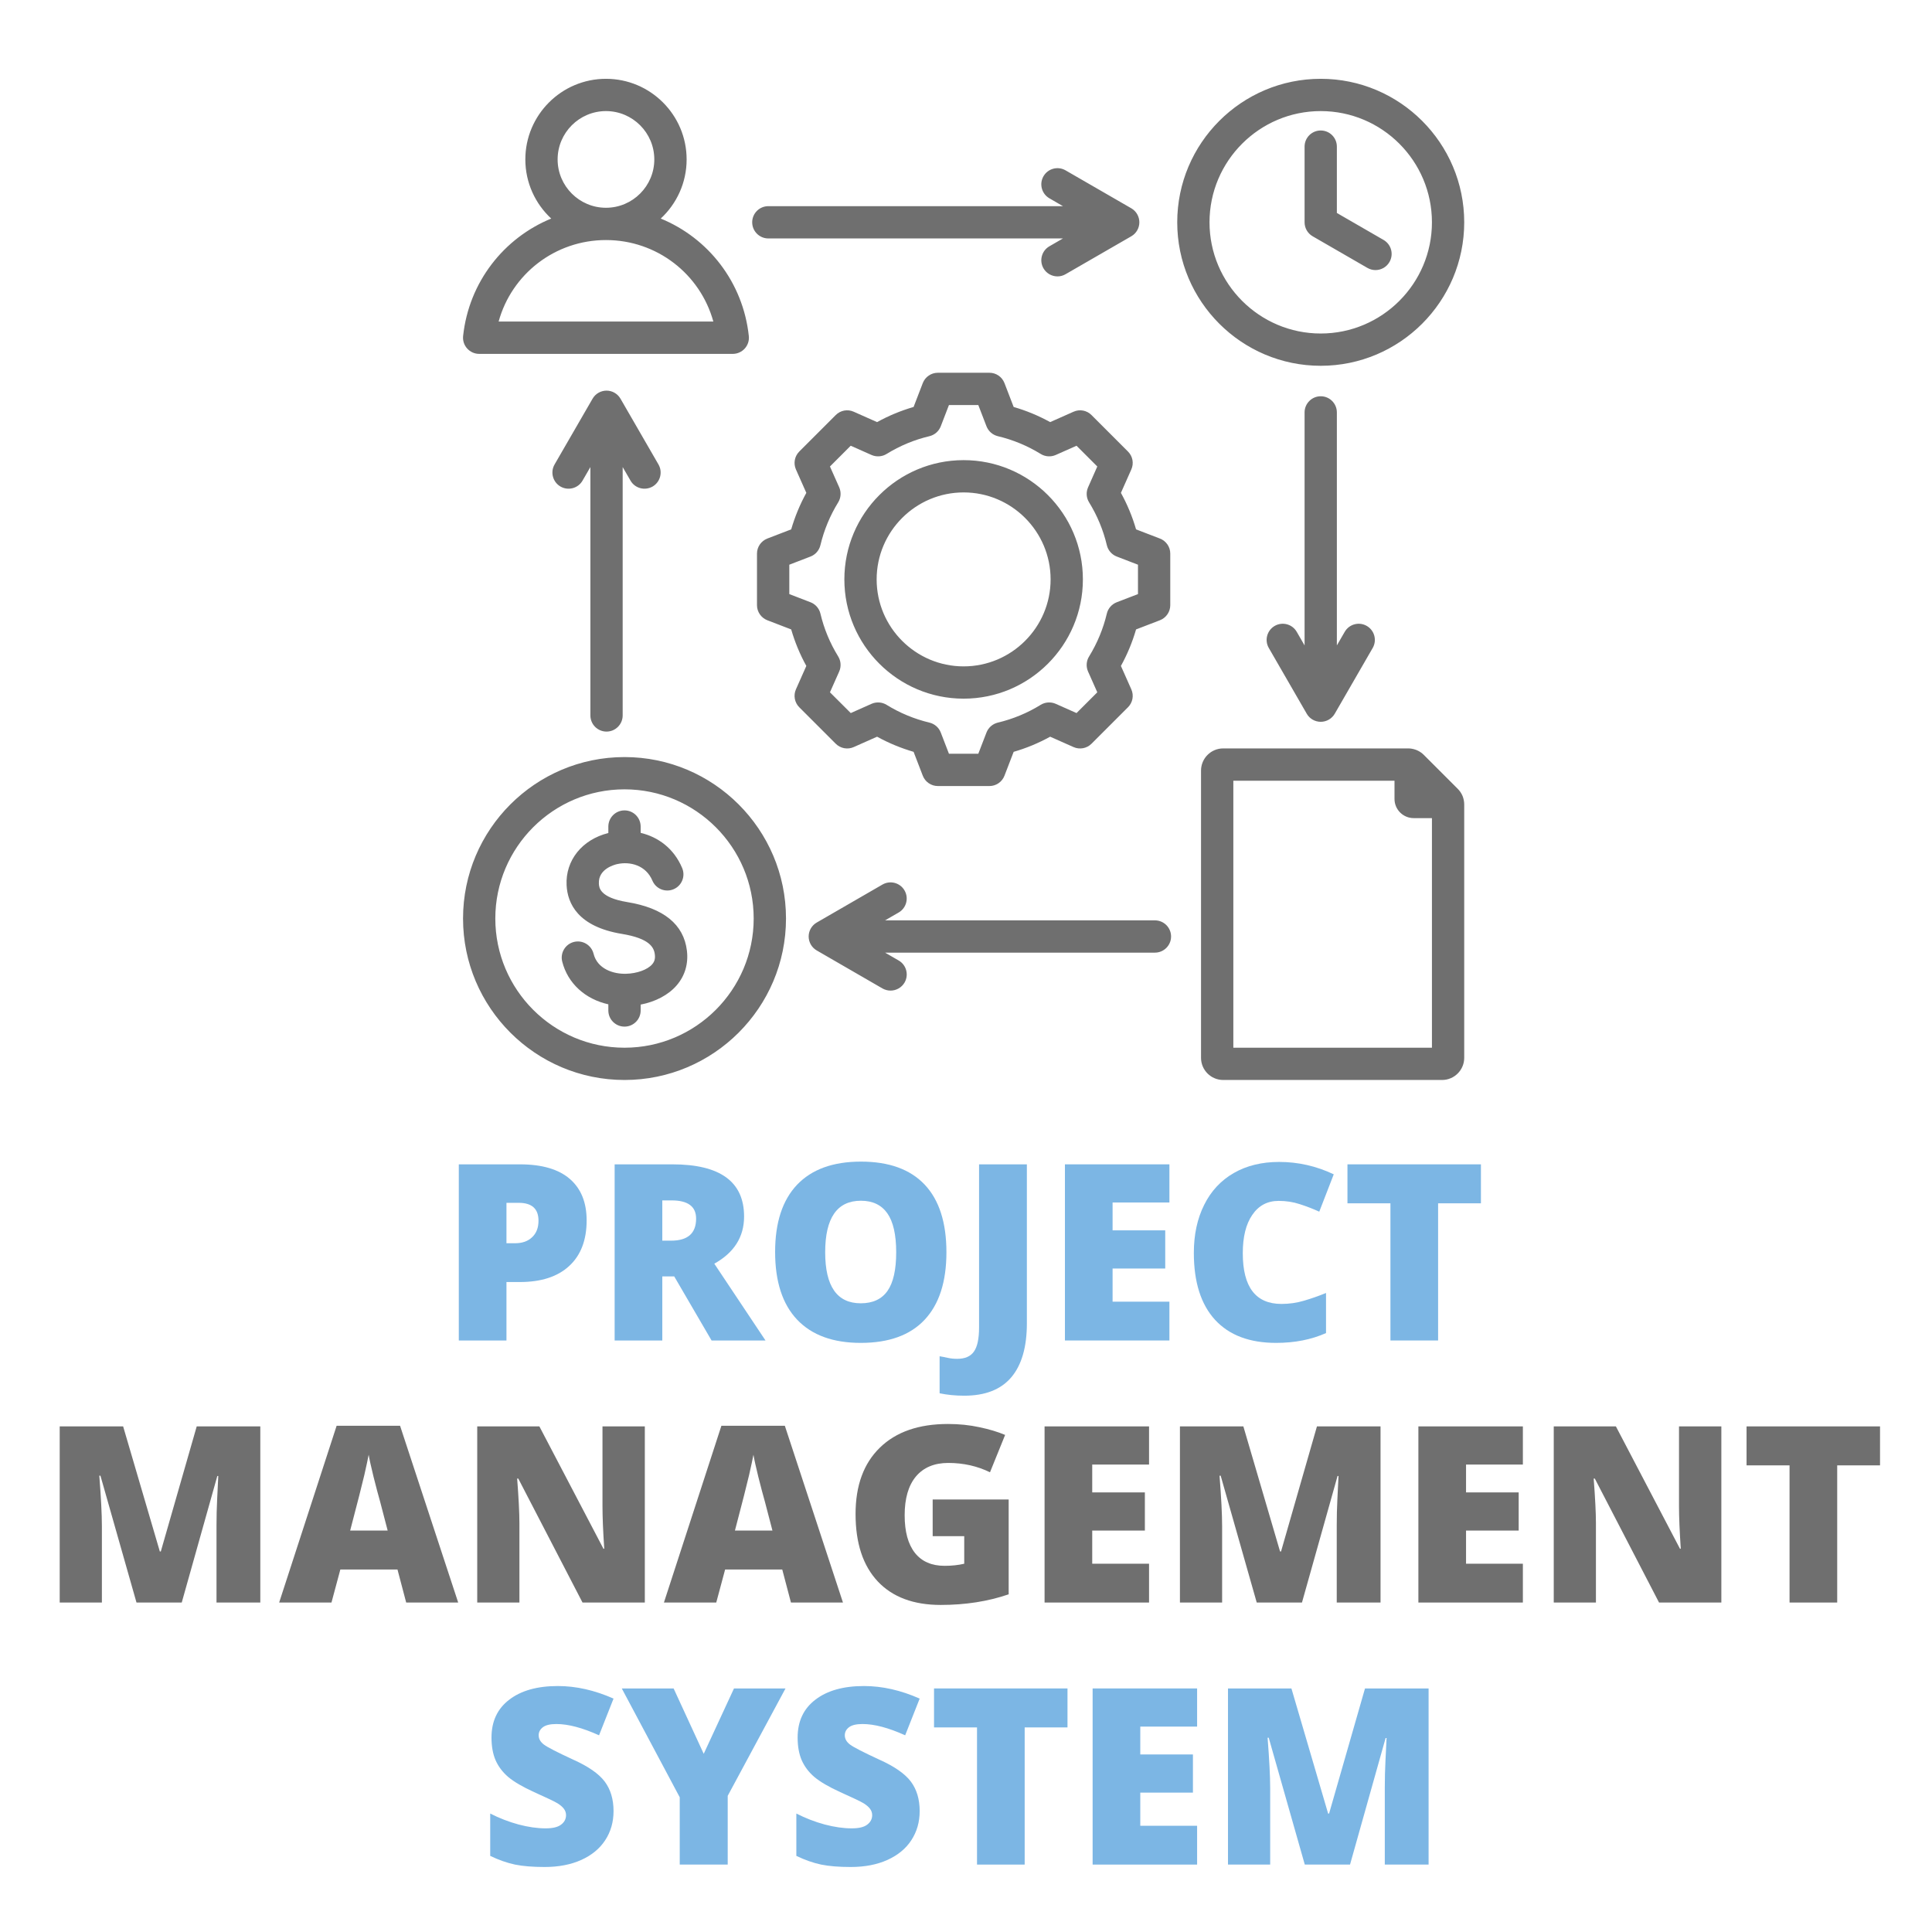 <svg xmlns="http://www.w3.org/2000/svg" xmlns:xlink="http://www.w3.org/1999/xlink" width="250" zoomAndPan="magnify" viewBox="0 0 187.5 187.5" height="250" preserveAspectRatio="xMidYMid meet" version="1.0"><defs><g/><clipPath id="ac91c2759c"><path d="M 44.898 7.629 L 142.137 7.629 L 142.137 104.867 L 44.898 104.867 Z M 44.898 7.629 " clip-rule="nonzero"/></clipPath></defs><g fill="#7cb6e4" fill-opacity="1"><g transform="translate(42.683, 130.093)"><g><path d="M 14.25 -11.656 C 14.25 -9.75 13.688 -8.273 12.562 -7.234 C 11.438 -6.191 9.836 -5.672 7.766 -5.672 L 6.469 -5.672 L 6.469 0 L 1.844 0 L 1.844 -17.094 L 7.766 -17.094 C 9.922 -17.094 11.539 -16.617 12.625 -15.672 C 13.707 -14.734 14.25 -13.395 14.25 -11.656 Z M 6.469 -9.438 L 7.312 -9.438 C 8 -9.438 8.547 -9.629 8.953 -10.016 C 9.367 -10.398 9.578 -10.938 9.578 -11.625 C 9.578 -12.781 8.938 -13.359 7.656 -13.359 L 6.469 -13.359 Z M 6.469 -9.438 "/></g></g><g transform="translate(57.807, 130.093)"><g><path d="M 6.469 -6.219 L 6.469 0 L 1.844 0 L 1.844 -17.094 L 7.453 -17.094 C 12.086 -17.094 14.406 -15.406 14.406 -12.031 C 14.406 -10.051 13.441 -8.523 11.516 -7.453 L 16.484 0 L 11.25 0 L 7.625 -6.219 Z M 6.469 -9.688 L 7.328 -9.688 C 8.941 -9.688 9.75 -10.398 9.75 -11.828 C 9.75 -13.004 8.957 -13.594 7.375 -13.594 L 6.469 -13.594 Z M 6.469 -9.688 "/></g></g><g transform="translate(74.006, 130.093)"><g><path d="M 17.844 -8.562 C 17.844 -5.688 17.133 -3.5 15.719 -2 C 14.312 -0.508 12.25 0.234 9.531 0.234 C 6.844 0.234 4.785 -0.516 3.359 -2.016 C 1.93 -3.523 1.219 -5.719 1.219 -8.594 C 1.219 -11.438 1.926 -13.609 3.344 -15.109 C 4.77 -16.609 6.836 -17.359 9.547 -17.359 C 12.266 -17.359 14.328 -16.613 15.734 -15.125 C 17.141 -13.633 17.844 -11.445 17.844 -8.562 Z M 6.078 -8.562 C 6.078 -5.258 7.227 -3.609 9.531 -3.609 C 10.695 -3.609 11.562 -4.008 12.125 -4.812 C 12.688 -5.613 12.969 -6.863 12.969 -8.562 C 12.969 -10.27 12.68 -11.531 12.109 -12.344 C 11.535 -13.156 10.68 -13.562 9.547 -13.562 C 7.234 -13.562 6.078 -11.895 6.078 -8.562 Z M 6.078 -8.562 "/></g></g><g transform="translate(93.08, 130.093)"><g><path d="M 0.5 5.359 C -0.344 5.359 -1.141 5.281 -1.891 5.125 L -1.891 1.531 C -1.641 1.57 -1.375 1.625 -1.094 1.688 C -0.812 1.75 -0.508 1.781 -0.188 1.781 C 0.57 1.781 1.113 1.547 1.438 1.078 C 1.77 0.617 1.938 -0.164 1.938 -1.281 L 1.938 -17.094 L 6.578 -17.094 L 6.578 -1.672 C 6.578 0.641 6.07 2.391 5.062 3.578 C 4.051 4.766 2.531 5.359 0.5 5.359 Z M 0.5 5.359 "/></g></g><g transform="translate(101.507, 130.093)"><g><path d="M 11.984 0 L 1.844 0 L 1.844 -17.094 L 11.984 -17.094 L 11.984 -13.391 L 6.469 -13.391 L 6.469 -10.688 L 11.578 -10.688 L 11.578 -6.984 L 6.469 -6.984 L 6.469 -3.766 L 11.984 -3.766 Z M 11.984 0 "/></g></g><g transform="translate(114.643, 130.093)"><g><path d="M 9.453 -13.547 C 8.359 -13.547 7.504 -13.094 6.891 -12.188 C 6.273 -11.289 5.969 -10.051 5.969 -8.469 C 5.969 -5.188 7.219 -3.547 9.719 -3.547 C 10.469 -3.547 11.195 -3.648 11.906 -3.859 C 12.613 -4.066 13.328 -4.316 14.047 -4.609 L 14.047 -0.719 C 12.617 -0.082 11.004 0.234 9.203 0.234 C 6.629 0.234 4.656 -0.508 3.281 -2 C 1.906 -3.5 1.219 -5.664 1.219 -8.5 C 1.219 -10.27 1.551 -11.82 2.219 -13.156 C 2.883 -14.5 3.844 -15.531 5.094 -16.25 C 6.344 -16.969 7.812 -17.328 9.5 -17.328 C 11.344 -17.328 13.109 -16.926 14.797 -16.125 L 13.391 -12.5 C 12.754 -12.789 12.117 -13.035 11.484 -13.234 C 10.859 -13.441 10.18 -13.547 9.453 -13.547 Z M 9.453 -13.547 "/></g></g><g transform="translate(130.176, 130.093)"><g><path d="M 9.391 0 L 4.766 0 L 4.766 -13.312 L 0.594 -13.312 L 0.594 -17.094 L 13.547 -17.094 L 13.547 -13.312 L 9.391 -13.312 Z M 9.391 0 "/></g></g></g><g fill="#6f6f6f" fill-opacity="1"><g transform="translate(3.95, 155.525)"><g><path d="M 9.297 0 L 5.797 -12.312 L 5.688 -12.312 C 5.852 -10.207 5.938 -8.578 5.938 -7.422 L 5.938 0 L 1.844 0 L 1.844 -17.094 L 8 -17.094 L 11.562 -4.953 L 11.656 -4.953 L 15.141 -17.094 L 21.312 -17.094 L 21.312 0 L 17.062 0 L 17.062 -7.484 C 17.062 -7.879 17.066 -8.312 17.078 -8.781 C 17.086 -9.258 17.141 -10.426 17.234 -12.281 L 17.141 -12.281 L 13.688 0 Z M 9.297 0 "/></g></g><g transform="translate(27.092, 155.525)"><g><path d="M 12.328 0 L 11.484 -3.203 L 5.938 -3.203 L 5.078 0 L 0 0 L 5.578 -17.156 L 11.734 -17.156 L 17.375 0 Z M 10.531 -6.984 L 9.797 -9.797 C 9.617 -10.422 9.406 -11.227 9.156 -12.219 C 8.914 -13.207 8.758 -13.914 8.688 -14.344 C 8.613 -13.945 8.473 -13.289 8.266 -12.375 C 8.055 -11.469 7.598 -9.672 6.891 -6.984 Z M 10.531 -6.984 "/></g></g><g transform="translate(44.471, 155.525)"><g><path d="M 18.109 0 L 12.062 0 L 5.828 -12.031 L 5.719 -12.031 C 5.863 -10.145 5.938 -8.703 5.938 -7.703 L 5.938 0 L 1.844 0 L 1.844 -17.094 L 7.875 -17.094 L 14.094 -5.219 L 14.172 -5.219 C 14.055 -6.938 14 -8.316 14 -9.359 L 14 -17.094 L 18.109 -17.094 Z M 18.109 0 "/></g></g><g transform="translate(64.434, 155.525)"><g><path d="M 12.328 0 L 11.484 -3.203 L 5.938 -3.203 L 5.078 0 L 0 0 L 5.578 -17.156 L 11.734 -17.156 L 17.375 0 Z M 10.531 -6.984 L 9.797 -9.797 C 9.617 -10.422 9.406 -11.227 9.156 -12.219 C 8.914 -13.207 8.758 -13.914 8.688 -14.344 C 8.613 -13.945 8.473 -13.289 8.266 -12.375 C 8.055 -11.469 7.598 -9.672 6.891 -6.984 Z M 10.531 -6.984 "/></g></g><g transform="translate(81.813, 155.525)"><g><path d="M 8.703 -10 L 16.078 -10 L 16.078 -0.797 C 14.078 -0.109 11.879 0.234 9.484 0.234 C 6.848 0.234 4.812 -0.523 3.375 -2.047 C 1.938 -3.578 1.219 -5.758 1.219 -8.594 C 1.219 -11.352 2.004 -13.5 3.578 -15.031 C 5.148 -16.562 7.352 -17.328 10.188 -17.328 C 11.27 -17.328 12.285 -17.223 13.234 -17.016 C 14.191 -16.816 15.023 -16.566 15.734 -16.266 L 14.266 -12.641 C 13.035 -13.242 11.688 -13.547 10.219 -13.547 C 8.863 -13.547 7.816 -13.109 7.078 -12.234 C 6.348 -11.359 5.984 -10.102 5.984 -8.469 C 5.984 -6.875 6.316 -5.656 6.984 -4.812 C 7.648 -3.977 8.609 -3.562 9.859 -3.562 C 10.547 -3.562 11.18 -3.629 11.766 -3.766 L 11.766 -6.438 L 8.703 -6.438 Z M 8.703 -10 "/></g></g><g transform="translate(99.531, 155.525)"><g><path d="M 11.984 0 L 1.844 0 L 1.844 -17.094 L 11.984 -17.094 L 11.984 -13.391 L 6.469 -13.391 L 6.469 -10.688 L 11.578 -10.688 L 11.578 -6.984 L 6.469 -6.984 L 6.469 -3.766 L 11.984 -3.766 Z M 11.984 0 "/></g></g><g transform="translate(112.668, 155.525)"><g><path d="M 9.297 0 L 5.797 -12.312 L 5.688 -12.312 C 5.852 -10.207 5.938 -8.578 5.938 -7.422 L 5.938 0 L 1.844 0 L 1.844 -17.094 L 8 -17.094 L 11.562 -4.953 L 11.656 -4.953 L 15.141 -17.094 L 21.312 -17.094 L 21.312 0 L 17.062 0 L 17.062 -7.484 C 17.062 -7.879 17.066 -8.312 17.078 -8.781 C 17.086 -9.258 17.141 -10.426 17.234 -12.281 L 17.141 -12.281 L 13.688 0 Z M 9.297 0 "/></g></g><g transform="translate(135.81, 155.525)"><g><path d="M 11.984 0 L 1.844 0 L 1.844 -17.094 L 11.984 -17.094 L 11.984 -13.391 L 6.469 -13.391 L 6.469 -10.688 L 11.578 -10.688 L 11.578 -6.984 L 6.469 -6.984 L 6.469 -3.766 L 11.984 -3.766 Z M 11.984 0 "/></g></g><g transform="translate(148.947, 155.525)"><g><path d="M 18.109 0 L 12.062 0 L 5.828 -12.031 L 5.719 -12.031 C 5.863 -10.145 5.938 -8.703 5.938 -7.703 L 5.938 0 L 1.844 0 L 1.844 -17.094 L 7.875 -17.094 L 14.094 -5.219 L 14.172 -5.219 C 14.055 -6.938 14 -8.316 14 -9.359 L 14 -17.094 L 18.109 -17.094 Z M 18.109 0 "/></g></g><g transform="translate(168.909, 155.525)"><g><path d="M 9.391 0 L 4.766 0 L 4.766 -13.312 L 0.594 -13.312 L 0.594 -17.094 L 13.547 -17.094 L 13.547 -13.312 L 9.391 -13.312 Z M 9.391 0 "/></g></g></g><g fill="#7cb6e4" fill-opacity="1"><g transform="translate(46.528, 180.957)"><g><path d="M 13.016 -5.188 C 13.016 -4.125 12.742 -3.18 12.203 -2.359 C 11.672 -1.547 10.898 -0.91 9.891 -0.453 C 8.879 0.004 7.691 0.234 6.328 0.234 C 5.18 0.234 4.223 0.156 3.453 0 C 2.68 -0.164 1.879 -0.445 1.047 -0.844 L 1.047 -4.953 C 1.93 -4.504 2.848 -4.148 3.797 -3.891 C 4.742 -3.641 5.617 -3.516 6.422 -3.516 C 7.109 -3.516 7.609 -3.633 7.922 -3.875 C 8.242 -4.113 8.406 -4.422 8.406 -4.797 C 8.406 -5.023 8.336 -5.227 8.203 -5.406 C 8.078 -5.582 7.875 -5.758 7.594 -5.938 C 7.312 -6.113 6.551 -6.477 5.312 -7.031 C 4.195 -7.539 3.359 -8.031 2.797 -8.5 C 2.242 -8.977 1.832 -9.523 1.562 -10.141 C 1.301 -10.754 1.172 -11.484 1.172 -12.328 C 1.172 -13.898 1.742 -15.125 2.891 -16 C 4.035 -16.883 5.609 -17.328 7.609 -17.328 C 9.379 -17.328 11.18 -16.922 13.016 -16.109 L 11.609 -12.547 C 10.004 -13.273 8.625 -13.641 7.469 -13.641 C 6.863 -13.641 6.426 -13.535 6.156 -13.328 C 5.883 -13.117 5.75 -12.859 5.75 -12.547 C 5.75 -12.203 5.922 -11.898 6.266 -11.641 C 6.617 -11.379 7.562 -10.895 9.094 -10.188 C 10.562 -9.531 11.582 -8.82 12.156 -8.062 C 12.727 -7.301 13.016 -6.344 13.016 -5.188 Z M 13.016 -5.188 "/></g></g><g transform="translate(60.343, 180.957)"><g><path d="M 7.953 -10.75 L 10.891 -17.094 L 15.891 -17.094 L 10.281 -6.672 L 10.281 0 L 5.625 0 L 5.625 -6.531 L 0 -17.094 L 5.031 -17.094 Z M 7.953 -10.75 "/></g></g><g transform="translate(76.238, 180.957)"><g><path d="M 13.016 -5.188 C 13.016 -4.125 12.742 -3.18 12.203 -2.359 C 11.672 -1.547 10.898 -0.91 9.891 -0.453 C 8.879 0.004 7.691 0.234 6.328 0.234 C 5.18 0.234 4.223 0.156 3.453 0 C 2.68 -0.164 1.879 -0.445 1.047 -0.844 L 1.047 -4.953 C 1.93 -4.504 2.848 -4.148 3.797 -3.891 C 4.742 -3.641 5.617 -3.516 6.422 -3.516 C 7.109 -3.516 7.609 -3.633 7.922 -3.875 C 8.242 -4.113 8.406 -4.422 8.406 -4.797 C 8.406 -5.023 8.336 -5.227 8.203 -5.406 C 8.078 -5.582 7.875 -5.758 7.594 -5.938 C 7.312 -6.113 6.551 -6.477 5.312 -7.031 C 4.195 -7.539 3.359 -8.031 2.797 -8.5 C 2.242 -8.977 1.832 -9.523 1.562 -10.141 C 1.301 -10.754 1.172 -11.484 1.172 -12.328 C 1.172 -13.898 1.742 -15.125 2.891 -16 C 4.035 -16.883 5.609 -17.328 7.609 -17.328 C 9.379 -17.328 11.18 -16.922 13.016 -16.109 L 11.609 -12.547 C 10.004 -13.273 8.625 -13.641 7.469 -13.641 C 6.863 -13.641 6.426 -13.535 6.156 -13.328 C 5.883 -13.117 5.75 -12.859 5.75 -12.547 C 5.75 -12.203 5.922 -11.898 6.266 -11.641 C 6.617 -11.379 7.562 -10.895 9.094 -10.188 C 10.562 -9.531 11.582 -8.82 12.156 -8.062 C 12.727 -7.301 13.016 -6.344 13.016 -5.188 Z M 13.016 -5.188 "/></g></g><g transform="translate(90.053, 180.957)"><g><path d="M 9.391 0 L 4.766 0 L 4.766 -13.312 L 0.594 -13.312 L 0.594 -17.094 L 13.547 -17.094 L 13.547 -13.312 L 9.391 -13.312 Z M 9.391 0 "/></g></g><g transform="translate(104.195, 180.957)"><g><path d="M 11.984 0 L 1.844 0 L 1.844 -17.094 L 11.984 -17.094 L 11.984 -13.391 L 6.469 -13.391 L 6.469 -10.688 L 11.578 -10.688 L 11.578 -6.984 L 6.469 -6.984 L 6.469 -3.766 L 11.984 -3.766 Z M 11.984 0 "/></g></g><g transform="translate(117.332, 180.957)"><g><path d="M 9.297 0 L 5.797 -12.312 L 5.688 -12.312 C 5.852 -10.207 5.938 -8.578 5.938 -7.422 L 5.938 0 L 1.844 0 L 1.844 -17.094 L 8 -17.094 L 11.562 -4.953 L 11.656 -4.953 L 15.141 -17.094 L 21.312 -17.094 L 21.312 0 L 17.062 0 L 17.062 -7.484 C 17.062 -7.879 17.066 -8.312 17.078 -8.781 C 17.086 -9.258 17.141 -10.426 17.234 -12.281 L 17.141 -12.281 L 13.688 0 Z M 9.297 0 "/></g></g></g><g clip-path="url(#ac91c2759c)"><path fill="#6f6f6f" d="M 128.176 35.5 C 135.855 35.5 142.102 29.254 142.102 21.574 C 142.102 13.895 135.855 7.648 128.176 7.648 C 120.496 7.648 114.25 13.895 114.25 21.574 C 114.25 29.254 120.496 35.5 128.176 35.5 Z M 128.176 10.781 C 134.129 10.781 138.969 15.621 138.969 21.574 C 138.969 27.523 134.129 32.367 128.176 32.367 C 122.227 32.367 117.383 27.523 117.383 21.574 C 117.383 15.621 122.227 10.781 128.176 10.781 Z M 126.609 21.574 L 126.609 14.23 C 126.609 13.363 127.312 12.664 128.176 12.664 C 129.043 12.664 129.742 13.363 129.742 14.23 L 129.742 20.668 L 134.273 23.285 C 135.023 23.719 135.281 24.676 134.848 25.426 C 134.559 25.93 134.031 26.211 133.488 26.211 C 133.223 26.211 132.953 26.141 132.707 26 L 127.391 22.93 C 126.906 22.652 126.609 22.133 126.609 21.574 Z M 82.852 72.504 L 85.121 71.496 C 86.246 72.117 87.434 72.605 88.664 72.965 L 89.555 75.281 C 89.789 75.887 90.371 76.285 91.02 76.285 L 96.023 76.285 C 96.672 76.285 97.25 75.887 97.484 75.281 L 98.375 72.965 C 99.609 72.609 100.793 72.117 101.918 71.496 L 104.188 72.504 C 104.781 72.766 105.473 72.637 105.93 72.18 L 109.469 68.641 C 109.93 68.184 110.059 67.488 109.793 66.898 L 108.785 64.629 C 109.406 63.504 109.898 62.316 110.254 61.086 L 112.57 60.195 C 113.176 59.961 113.574 59.379 113.574 58.73 L 113.574 53.727 C 113.574 53.078 113.176 52.5 112.57 52.266 L 110.254 51.375 C 109.898 50.145 109.406 48.957 108.785 47.832 L 109.793 45.562 C 110.059 44.969 109.93 44.277 109.469 43.82 L 105.93 40.281 C 105.473 39.82 104.781 39.691 104.188 39.957 L 101.918 40.965 C 100.793 40.344 99.605 39.852 98.375 39.496 L 97.484 37.18 C 97.25 36.574 96.672 36.176 96.023 36.176 L 91.02 36.176 C 90.371 36.176 89.789 36.574 89.555 37.18 L 88.664 39.496 C 87.434 39.852 86.246 40.344 85.121 40.965 L 82.852 39.957 C 82.262 39.691 81.566 39.82 81.109 40.281 L 77.57 43.82 C 77.113 44.277 76.984 44.969 77.246 45.562 L 78.254 47.832 C 77.633 48.957 77.145 50.145 76.785 51.375 L 74.469 52.266 C 73.867 52.5 73.465 53.078 73.465 53.727 L 73.465 58.73 C 73.465 59.379 73.867 59.961 74.469 60.195 L 76.785 61.086 C 77.141 62.316 77.633 63.504 78.254 64.629 L 77.246 66.898 C 76.984 67.488 77.113 68.184 77.57 68.641 L 81.109 72.18 C 81.566 72.637 82.262 72.766 82.852 72.504 Z M 81.348 63.711 C 80.551 62.422 79.969 61.02 79.621 59.547 C 79.5 59.047 79.141 58.633 78.66 58.449 L 76.602 57.656 L 76.602 54.805 L 78.66 54.012 C 79.141 53.828 79.5 53.414 79.621 52.91 C 79.973 51.441 80.551 50.043 81.348 48.75 C 81.617 48.312 81.652 47.766 81.445 47.293 L 80.547 45.273 L 82.562 43.258 L 84.582 44.156 C 85.055 44.363 85.602 44.328 86.039 44.059 C 87.332 43.262 88.73 42.68 90.203 42.332 C 90.703 42.211 91.117 41.852 91.301 41.371 L 92.094 39.312 L 94.945 39.312 L 95.738 41.371 C 95.926 41.852 96.336 42.211 96.84 42.332 C 98.309 42.68 99.707 43.262 101 44.055 C 101.438 44.328 101.984 44.363 102.457 44.156 L 104.477 43.258 L 106.492 45.273 L 105.598 47.293 C 105.387 47.766 105.422 48.309 105.695 48.75 C 106.488 50.039 107.07 51.441 107.418 52.91 C 107.539 53.414 107.898 53.828 108.383 54.012 L 110.441 54.805 L 110.441 57.656 L 108.379 58.449 C 107.898 58.633 107.539 59.047 107.418 59.547 C 107.07 61.02 106.488 62.418 105.695 63.711 C 105.422 64.148 105.387 64.695 105.594 65.168 L 106.492 67.188 L 104.477 69.203 L 102.457 68.305 C 101.984 68.098 101.441 68.133 101 68.402 C 99.711 69.199 98.309 69.781 96.84 70.129 C 96.336 70.25 95.926 70.609 95.738 71.09 L 94.945 73.148 L 92.094 73.148 L 91.301 71.09 C 91.117 70.609 90.703 70.25 90.203 70.129 C 88.73 69.777 87.332 69.199 86.039 68.402 C 85.602 68.133 85.055 68.098 84.582 68.305 L 82.566 69.203 L 80.547 67.188 L 81.445 65.168 C 81.652 64.695 81.617 64.152 81.348 63.711 Z M 93.52 67.805 C 99.902 67.805 105.094 62.613 105.094 56.23 C 105.094 49.848 99.902 44.656 93.52 44.656 C 87.137 44.656 81.945 49.848 81.945 56.23 C 81.945 62.613 87.137 67.805 93.52 67.805 Z M 93.52 47.789 C 98.172 47.789 101.961 51.578 101.961 56.23 C 101.961 60.883 98.172 64.672 93.52 64.672 C 88.867 64.672 85.078 60.883 85.078 56.23 C 85.078 51.578 88.867 47.789 93.52 47.789 Z M 46.504 34.344 L 71.117 34.344 C 71.559 34.344 71.984 34.152 72.281 33.824 C 72.578 33.492 72.723 33.051 72.672 32.609 C 72.113 27.379 68.727 23.098 64.125 21.211 C 65.668 19.781 66.637 17.738 66.637 15.473 C 66.637 11.156 63.125 7.648 58.809 7.648 C 54.496 7.648 50.984 11.156 50.984 15.473 C 50.984 17.738 51.953 19.781 53.496 21.211 C 48.895 23.098 45.504 27.379 44.945 32.609 C 44.898 33.051 45.039 33.492 45.34 33.824 C 45.637 34.152 46.059 34.344 46.504 34.344 Z M 54.117 15.473 C 54.117 12.887 56.223 10.781 58.809 10.781 C 61.395 10.781 63.5 12.887 63.5 15.473 C 63.5 18.059 61.395 20.164 58.809 20.164 C 56.223 20.164 54.117 18.059 54.117 15.473 Z M 58.809 23.297 C 63.75 23.297 67.957 26.594 69.23 31.207 L 48.391 31.207 C 49.66 26.594 53.871 23.297 58.809 23.297 Z M 141.973 77.336 C 141.961 77.305 141.949 77.273 141.938 77.242 C 141.914 77.188 141.887 77.129 141.859 77.078 C 141.758 76.887 141.629 76.711 141.473 76.555 L 138.184 73.266 C 138.027 73.109 137.852 72.98 137.66 72.879 C 137.605 72.852 137.551 72.824 137.492 72.801 C 137.465 72.789 137.438 72.781 137.41 72.77 C 137.395 72.766 137.383 72.758 137.367 72.754 C 137.145 72.676 136.906 72.633 136.664 72.633 L 118.711 72.633 C 117.523 72.633 116.559 73.602 116.559 74.789 L 116.559 102.66 C 116.559 103.848 117.523 104.812 118.711 104.812 L 139.949 104.812 C 141.137 104.812 142.102 103.848 142.102 102.66 L 142.102 78.074 C 142.102 77.832 142.059 77.594 141.984 77.367 C 141.98 77.359 141.973 77.348 141.973 77.336 Z M 119.695 101.68 L 119.695 75.77 L 135.336 75.77 L 135.336 77.539 C 135.336 78.566 136.172 79.398 137.199 79.398 L 138.969 79.398 L 138.969 101.68 Z M 60.609 73.473 C 51.965 73.473 44.938 80.5 44.938 89.141 C 44.938 97.785 51.965 104.812 60.609 104.812 C 69.25 104.812 76.281 97.785 76.281 89.141 C 76.281 80.5 69.25 73.473 60.609 73.473 Z M 60.609 101.68 C 53.695 101.68 48.07 96.055 48.07 89.141 C 48.07 82.23 53.695 76.605 60.609 76.605 C 67.52 76.605 73.145 82.23 73.145 89.141 C 73.145 96.055 67.52 101.68 60.609 101.68 Z M 66.664 92.254 C 66.82 93.531 66.473 94.703 65.664 95.637 C 64.863 96.562 63.613 97.219 62.176 97.496 L 62.176 98.066 C 62.176 98.934 61.473 99.633 60.609 99.633 C 59.742 99.633 59.039 98.934 59.039 98.066 L 59.039 97.469 C 56.805 96.973 55.094 95.438 54.562 93.316 C 54.352 92.477 54.863 91.625 55.703 91.414 C 56.543 91.207 57.395 91.719 57.605 92.559 C 57.973 94.043 59.531 94.539 60.754 94.504 C 61.82 94.48 62.84 94.109 63.293 93.586 C 63.52 93.324 63.602 93.031 63.551 92.633 C 63.469 91.934 63.027 91.074 60.367 90.637 C 56.078 89.934 55.074 87.672 54.988 85.902 C 54.871 83.496 56.492 81.48 59.039 80.844 L 59.039 80.219 C 59.039 79.352 59.742 78.648 60.609 78.648 C 61.473 78.648 62.176 79.352 62.176 80.219 L 62.176 80.828 C 63.824 81.223 65.383 82.293 66.207 84.25 C 66.539 85.051 66.164 85.969 65.367 86.301 C 64.57 86.637 63.652 86.262 63.316 85.465 C 62.684 83.965 61.141 83.578 59.887 83.863 C 59.578 83.934 58.051 84.352 58.121 85.75 C 58.137 86.121 58.184 87.105 60.875 87.547 C 64.406 88.125 66.355 89.711 66.664 92.254 Z M 113.652 90.887 C 113.652 91.754 112.949 92.453 112.082 92.453 L 85.898 92.453 L 87.215 93.215 C 87.965 93.645 88.219 94.605 87.789 95.355 C 87.496 95.855 86.969 96.137 86.43 96.137 C 86.164 96.137 85.895 96.07 85.645 95.93 L 79.266 92.242 C 78.781 91.965 78.48 91.445 78.48 90.887 C 78.48 90.328 78.781 89.809 79.266 89.531 L 85.645 85.844 C 86.395 85.414 87.355 85.668 87.785 86.418 C 88.219 87.168 87.961 88.129 87.215 88.559 L 85.898 89.32 L 112.082 89.32 C 112.949 89.32 113.652 90.02 113.652 90.887 Z M 73 21.574 C 73 20.707 73.703 20.008 74.566 20.008 L 103.16 20.008 L 101.844 19.246 C 101.094 18.812 100.836 17.855 101.27 17.105 C 101.703 16.355 102.66 16.098 103.41 16.531 L 109.793 20.215 C 110.277 20.496 110.574 21.016 110.574 21.574 C 110.574 22.133 110.277 22.652 109.793 22.93 L 103.41 26.613 C 103.164 26.758 102.895 26.824 102.629 26.824 C 102.086 26.824 101.559 26.543 101.27 26.043 C 100.836 25.293 101.094 24.332 101.844 23.902 L 103.16 23.141 L 74.566 23.141 C 73.703 23.141 73 22.438 73 21.574 Z M 57.297 69.43 L 57.297 45.328 L 56.535 46.645 C 56.102 47.395 55.145 47.648 54.395 47.219 C 53.645 46.785 53.391 45.824 53.82 45.078 L 57.508 38.695 C 57.785 38.211 58.305 37.91 58.863 37.91 C 59.422 37.91 59.941 38.211 60.219 38.695 L 63.906 45.078 C 64.336 45.824 64.082 46.785 63.332 47.219 C 62.582 47.648 61.621 47.395 61.191 46.645 L 60.43 45.328 L 60.43 69.43 C 60.43 70.297 59.73 71 58.863 71 C 57.996 71 57.297 70.297 57.297 69.43 Z M 129.742 40.023 L 129.742 62.637 L 130.504 61.32 C 130.938 60.57 131.895 60.312 132.645 60.746 C 133.395 61.18 133.652 62.137 133.219 62.887 L 129.535 69.27 C 129.254 69.754 128.734 70.051 128.176 70.051 C 127.617 70.051 127.098 69.754 126.82 69.27 L 123.137 62.887 C 122.703 62.137 122.961 61.18 123.707 60.746 C 124.457 60.312 125.418 60.57 125.848 61.32 L 126.609 62.637 L 126.609 40.023 C 126.609 39.16 127.312 38.457 128.176 38.457 C 129.043 38.457 129.742 39.16 129.742 40.023 Z M 129.742 40.023 " fill-opacity="1" fill-rule="nonzero"/></g></svg>